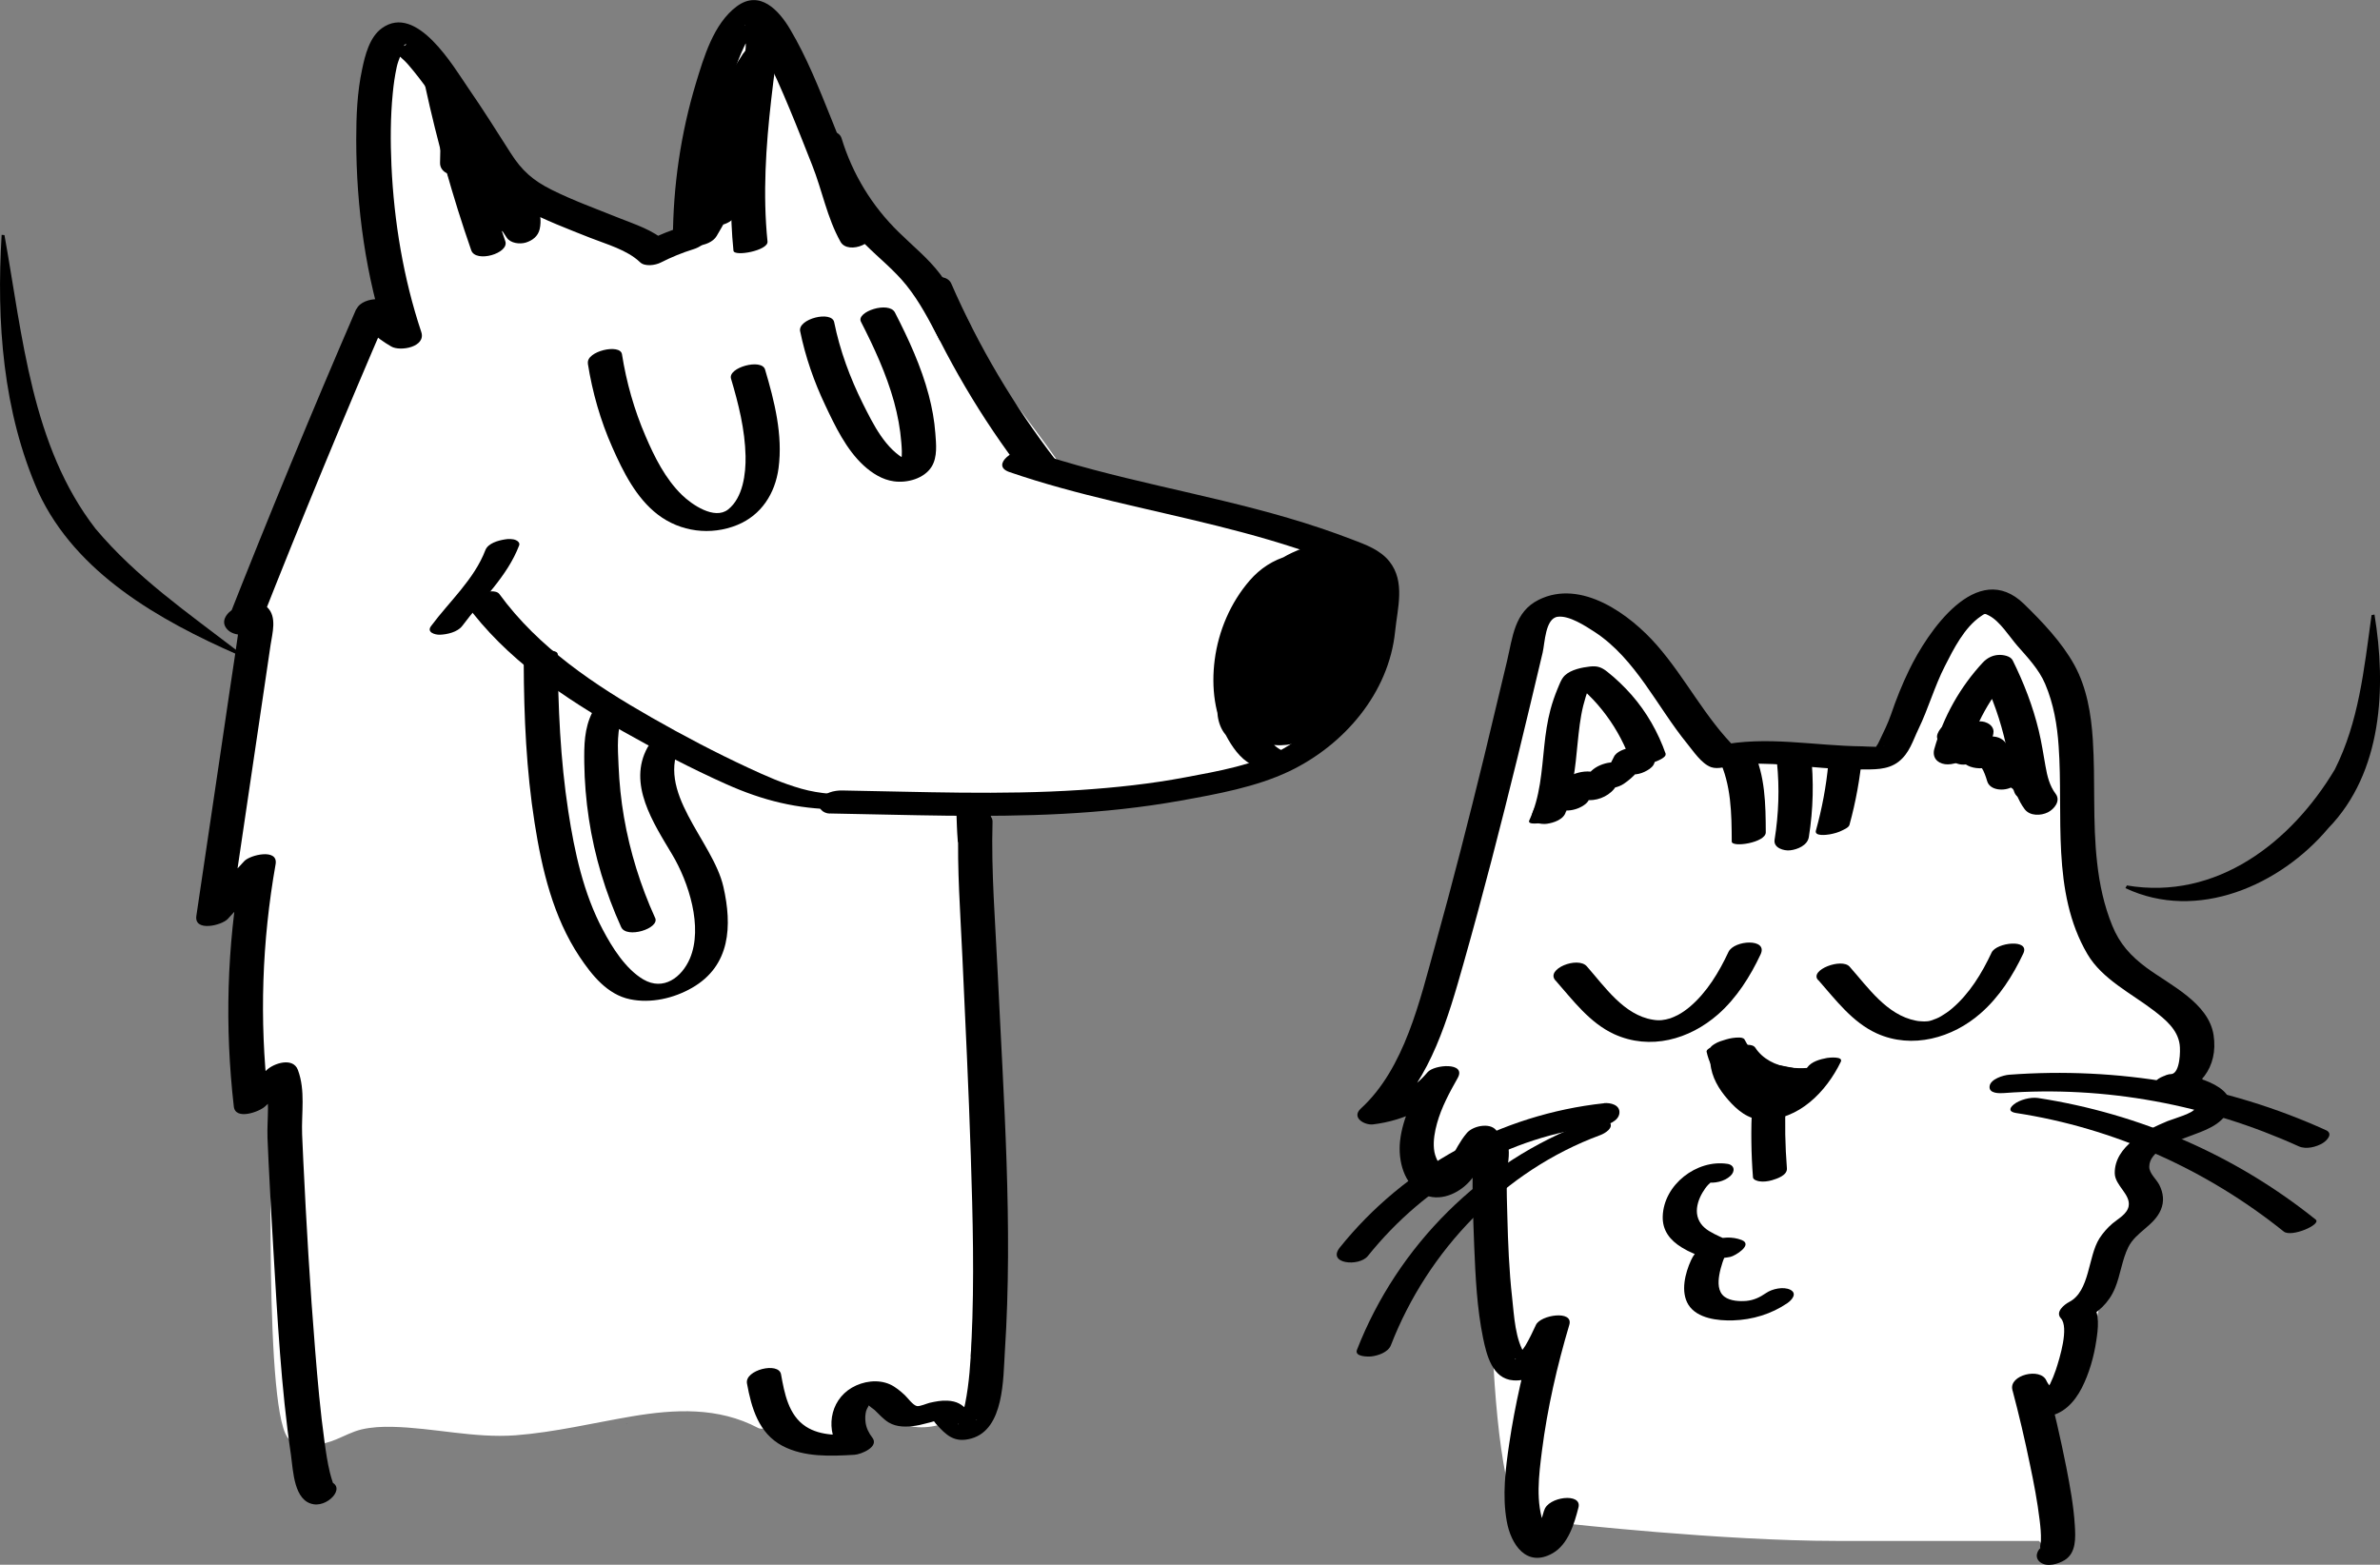 <?xml version="1.0" encoding="UTF-8"?><svg id="uuid-bde864c9-14f1-4195-8c82-a2815ee986f6" xmlns="http://www.w3.org/2000/svg" width="202.77" height="133.32" viewBox="0 0 202.77 133.32"><rect x="0" y="0" width="202.77" height="133.32" fill="#808080" stroke="none"/><path d="M114.52,61.61c-2.74,1.15-11.42,6.09-14.31,6.58-3.24.56-6.51.89-9.8,1.06-2.07.11-4.15.15-6.22.15-.28,7.93-.78,38.32-1.5,46.2.52-.15,1.02-.17,1.1.21.65,3.56-2.55,5.95-5.56,5.79-1.69-.09-2.59-1.06-3.78-2.2-.13-.12-.3-.23-.41-.36-.04-.05-.07-.08-.1-.11-.19.31-.36.59-.44.98-.2.94.02,1.92.58,2.67.46.64-1.27,1.04-1.59,1.06-1.91.13-4.05.22-5.78-.81-.54-.31-.95-.71-1.29-1.17-.34.08-.66.1-.84,0-3.39-1.79-7.09-1.6-10.76-.98-3.29.56-6.55,1.35-9.89,1.61-3.55.26-6.98-.64-10.5-.72-.88-.02-1.77.02-2.63.22-.78.19-1.45.56-2.18.86-1.22.5-2.75.79-3.93.02-2.26-1.5-1.47-26.91-1.67-29.33-.19.18-.39.36-.58.54-.24.23-2.17,1.11-2.26.35-.67-5.85-.59-11.75.21-17.57-.37.41-.75.82-1.13,1.22-.26.29-2.38,1.1-2.25.22.63-4.27,1.27-8.54,1.9-12.82.32-2.13.63-4.27.95-6.41.15-1.06.32-2.13.47-3.2.08-.53.18-1.06.24-1.6.03-.14.04-.28.04-.41-.39.06-.77.04-.97-.14-.4-.34-.18-.8.3-1.16,3.41-8.62,6.94-17.19,10.63-25.7.19-.44,1.18-.69,1.82-.67-1.21-4.58-1.77-9.39-1.74-14.09,0-1.94.09-3.9.48-5.8.23-1.14.59-2.66,1.68-3.3,1.34-.79,2.61-.21,3.61.76,1.38,1.35,2.49,3.01,3.57,4.59,1.18,1.75,2.31,3.54,3.45,5.33.97,1.51,2.1,2.37,3.72,3.16,1.84.91,3.77,1.61,5.68,2.38,1.09.44,2.38.86,3.38,1.57.47-.2.95-.39,1.44-.57.06-4.5.71-9.05,2.11-13.34.69-2.1,2.06-6.54,5.05-6.17.83.11,1.36.75,1.81,1.4.72,1.04,1.29,2.18,1.83,3.32,1.31,2.75,2.38,5.61,3.51,8.43.4.98,1.05,1.85,1.64,2.73,1.14,1.67,2.32,3.32,3.49,4.96,2.96,4.15,5.95,8.27,8.94,12.39,1.35,1.85,2.78,3.67,4.09,5.56,6.38,1.92,12.99,3.03,19.39,4.9.74.22,8.06,4.41,8.8,4.64.41-.19-3.41,12.98-3.75,12.74Z" style="fill:#fff;"/><path d="M70.7,69.31c6.62.11,13.24.38,19.85.03,3.38-.18,6.74-.53,10.07-1.13,3.05-.55,6.39-1.15,9.21-2.49,4.68-2.23,8.5-6.67,9.03-11.92.2-1.98.89-4.24-.49-5.97-.8-.99-2.01-1.42-3.16-1.86-1.8-.69-3.62-1.3-5.47-1.84-7.29-2.14-14.84-3.28-22.04-5.75-1.14-.39-3.4,1.26-1.7,1.84,5.78,1.99,11.8,3.11,17.72,4.59,3,.75,5.98,1.59,8.88,2.66,1.21.45,2.82.81,3.42,2.09.41.87.28,1.88.16,2.8-.3,2.25-.52,4.3-1.68,6.31s-3.03,3.9-5.13,5.1c-2.47,1.41-5.61,1.94-8.38,2.46-2.96.56-5.97.88-8.98,1.08-6.75.44-13.51.15-20.26.04-.65-.01-1.59.18-1.89.86-.27.61.24,1.1.85,1.11h0Z"/><path d="M74.25,19.29c-.97-1.72-1.26-3.72-1.98-5.55-.48-1.21-.96-2.42-1.45-3.63-1.04-2.58-2.08-5.22-3.5-7.61-.95-1.61-2.59-3.42-4.56-1.95s-2.8,4.34-3.47,6.54c-1.29,4.27-1.94,8.74-1.96,13.2l1.2-1.12c-1.22.39-2.41.85-3.55,1.42l1.76.03c-1.05-1.01-2.69-1.52-4.01-2.05-1.91-.77-3.86-1.47-5.71-2.39-1.61-.8-2.57-1.65-3.52-3.15-1.18-1.85-2.35-3.71-3.6-5.52s-4.39-7.25-7.36-5.11c-1.06.76-1.44,2.31-1.69,3.51-.42,1.95-.5,3.98-.5,5.97,0,5.78.81,11.68,2.64,17.18l2.56-1.24c-.47-.28-.95-.52-1.3-.94-.87-1.03-3.61.14-2.65,1.29.51.6,1.04.94,1.73,1.35.76.45,2.99.05,2.56-1.24-1.52-4.56-2.32-9.39-2.54-14.18-.09-2.04-.09-4.1.11-6.13.07-.76.18-1.52.34-2.26.13-.6.42-1.13.57-1.71.11-.42.69-.21-.49.08h-.35c-.39-.04-.47-.03-.24.03-.04-.09.05,0,.08.05.45.47.98.85,1.42,1.36,1.25,1.45,2.32,3.05,3.38,4.64s2.08,3.23,3.12,4.85c.82,1.27,1.97,2.08,3.3,2.78,1.83.97,3.77,1.71,5.69,2.47,1.39.55,3.14,1.02,4.25,2.08.41.4,1.31.26,1.76.03.91-.46,1.83-.84,2.8-1.14.46-.14,1.19-.54,1.2-1.12.02-3.97.52-7.97,1.57-11.81.4-1.46.88-2.9,1.51-4.27.37-.79.82-1.77,1.52-2.21l-1.09.4c.31-.05-.35-.02-.33-.06-.04.08,0-.12.08.08.05.12.26.28.35.39.43.53.78,1.14,1.1,1.73.86,1.58,1.57,3.24,2.26,4.89s1.29,3.2,1.93,4.81c.86,2.16,1.27,4.49,2.42,6.54.65,1.16,3.41.06,2.65-1.29h0Z"/><path d="M36.21,7.27c1.03,4.76,2.34,9.46,3.94,14.06.38,1.09,3.26.26,2.9-.78-1.6-4.6-2.92-9.3-3.94-14.06-.23-1.08-3.14-.35-2.9.78h0Z"/><path d="M64.6,2.69l-.08.02,1.57.05c-.05-.05-.05-.1,0-.15l-1.7.78.1-.02-1.09-.04c.36.31-.07,1.82-.12,2.22-.09.7-.18,1.4-.27,2.1-.19,1.52-.37,3.04-.5,4.57-.26,3.04-.33,6.1-.02,9.14.05.53,2.98-.01,2.9-.78-.41-4.04-.14-8.1.32-12.13.11-1,.24-1.99.37-2.98.06-.47.12-.93.18-1.4.05-.4.27-1.01.12-1.39-.41-1.06-3.62-.03-3.2.83.21.43,1.27.12,1.57.05l.08-.02c.26-.06,1.45-.4,1.33-.83s-1.36-.1-1.57-.05h0Z"/><path d="M113.32,47.9c-.83-1.01-2.4-.86-3.54-.55-1.3.35-2.43,1.09-3.31,2.11-1.63,1.88-2.66,4.29-2.98,6.76-.3,2.31-.03,4.76,1.16,6.8.55.94,1.28,1.91,2.36,2.28,1.37.47,3.03,0,4.25-.67,2.37-1.28,4.1-3.88,5.16-6.29s1.63-5.16,1.2-7.73-2.47-3.89-5-3.76c-2.68.14-5.2,1.51-6.77,3.69-1.65,2.29-2.15,5.16-1.58,7.91s2.04,5,5.03,4.71,5.01-2.52,6.36-4.93c1.24-2.21,1.94-4.97,1.5-7.5-.18-1.02-.62-2.16-1.51-2.78-1.11-.76-2.6-.58-3.81-.21-2.83.87-4.47,3.39-5.52,6-.95,2.35-1.71,5.74-.25,8.04,1.54,2.42,4.96,1.84,6.97.37s3.43-4.12,3.92-6.61c.43-2.22.36-5.04-1.15-6.87-1.8-2.2-5.57-.63-7.11,1.12-.92,1.05-1.53,2.37-2.04,3.66s-.93,2.78-.96,4.24c-.06,2.52,1.45,5.34,4.34,4.89,2.71-.43,4.64-2.81,5.6-5.24.83-2.08,1.12-4.76.02-6.81-1.31-2.45-3.95-2.79-6.35-1.73-4.7,2.07-7.32,8.91-3.75,13.08,1.96,2.29,5.12,1.98,7.29.12,1.88-1.61,3.21-3.96,3.85-6.32.6-2.21.69-4.68-.14-6.85-.42-1.09-1.11-2.11-2.3-2.41-1.37-.34-2.92.09-4.17.67-4.3,2-7.86,8.05-5.32,12.61,1.2,2.15,3.46,3.27,5.9,2.96,2.89-.37,4.95-2.32,5.72-5.09.64-2.28.43-4.88-.85-6.9-.59-.93-1.39-1.81-2.39-2.29-1.18-.57-2.73-.21-3.8.45-2.05,1.28-2.64,4.51-2.84,6.72s.29,5.67,3.15,5.61,5.08-2.29,5.87-4.94c.67-2.24.26-5.21-2.24-6.08-1.26-.44-2.92-.09-3.99.66-1.14.8-1.59,2.41-1.94,3.69-.57,2.11-1.26,6.15,1.81,6.59s5.07-1.91,5.86-4.48c.64-2.09.61-5.16-1.26-6.67-2.03-1.64-5.42.16-6.8,1.86-1.6,1.97-2.23,4.81-1.62,7.27.26,1.07.8,2.2,1.63,2.94.95.86,2.31.76,3.46.44,2.81-.78,4.17-3.17,4.18-5.98,0-2.26-.99-5.96-3.84-5.77-3.11.21-4.47,3-4.71,5.79-.11,1.24-.03,2.69.65,3.78s2,1.24,3.21.96c2.87-.66,4.57-3.34,5.03-6.12.35-2.14-.13-4.95-2.85-4.79-2.96.17-5.02,2.78-6.09,5.32-.81,1.92-1.82,6.07.98,6.92,2.63.8,5.61-1.46,6.68-3.73,1.01-2.14.63-5.07-1.63-6.25-2.38-1.24-5.65.04-6.78,2.38-.99,2.07-.77,5.26,1.51,6.4,2.49,1.24,5.47-.69,6.4-3.02.53-1.34.72-2.88.55-4.31-.14-1.11-.46-2.33-1.73-2.51-3.15-.45-4.89,2.42-5.81,4.93-.45,1.22-.96,2.75-.82,4.08s1.3,1.62,2.44,1.52c2.73-.23,5.03-2.3,5.53-4.99.41-2.25-.67-4.47-3.19-4.23-2.95.28-4.64,2.49-4.9,5.31-.11,1.23-.08,2.72.97,3.57s2.77.61,3.96.09c2.22-.97,2.76-3.54,2.86-5.74.05-1.04-.14-2.23-1.12-2.8-1.11-.65-2.68-.31-3.8.12-2.58.98-4.07,3.7-4.38,6.35-.13,1.14.06,2.39.97,3.18s2.28.71,3.38.42c2.7-.72,4.32-2.95,4.31-5.72,0-1.28-.19-2.88-.91-3.96s-1.96-1.24-3.17-1.01c-1.42.27-2.5,1.02-3.12,2.33s-1.14,2.75-1.21,4.18c-.05,1.09.28,2.33,1.26,2.95s2.32.49,3.4.2c2.51-.68,4.35-2.54,4.53-5.2.07-1.11-.07-2.68-.9-3.52-.9-.91-2.65-.44-3.62.09-1.07.58-1.71,1.65-2.13,2.76-.36.95-.82,2.38-.02,3.23.94,1.01,2.85.55,3.93.05,1.18-.55,2.11-1.54,2.5-2.79.33-1.05.14-2.31-1.05-2.66-1.26-.37-2.91.27-3.84,1.13-.76.71-1.81,2.23-1.05,3.24s2.64.41,3.49-.14c.74-.48,1.41-1.73.28-2.19s-2.68.12-3.53.88c-.51.45.44.57.71.56.67-.03,1.43-.26,1.93-.72l-1.52.47c.08.09.12.19.1.3-.05.23-.19.44.18.29l1.13-.25c.3-.03-.01-.17-.08-.37-.08-.22-.05-.44,0-.66.11-.52.46-.84.69-1.28l.09-.1c.33-.31.04-.29-.86.05,0,.03.31.27.35.33.25.37.24.9.15,1.32s-.26.82-.48,1.17c-.14.23-.36.41-.49.63l-.11.1c-.27.21-.13.16.42-.14,0,0-.32-.33-.35-.38-.07-.12-.1-.28-.13-.42-.08-.45.01-.91.13-1.35.21-.76.52-1.59,1-2.22.03-.04.31-.3.33-.38l-1.08.31.17.16c.14.47.45.87.57,1.38.38,1.6.15,3.54-1.06,4.75-.21.21-.48.47-.77.57.26-.09.13-.01-.05-.1-.74-.39-1.13-.95-1.29-1.78-.33-1.69.45-3.85,1.3-5.3l.07-.12c.39-.4.23-.45-.5-.15,0-.01.45.25.44.24.3.23.49.57.63.91.35.81.49,1.76.56,2.63.08.92.03,1.84-.27,2.72-.14.39-.32.76-.57,1.1-.04.05-.96.96-.97.91l.23-.06c.29-.03.31-.07.05-.11-.08-.08-.31-.17-.4-.24-.26-.2-.46-.48-.61-.77-.43-.88-.36-1.91-.14-2.83.19-.81.49-1.61.87-2.35.3-.59.85-1.59,1.49-1.84-.23.09-.16-.06.05.11.12.1.26.15.38.27.26.26.39.59.48.93.21.82.1,1.69-.03,2.51-.11.66-.25,1.33-.49,1.96-.13.33-.27.66-.49.93-.04.05-.26.24-.27.29.7-.06.88-.15.53-.28-.13-.05-.24-.12-.34-.21-1.35-1.06-.92-3.73-.39-5.11.14-.37.32-.74.57-1.05.13-.16.37-.31.47-.47l.1-.08c-.56.03-.7.09-.44.17.06.13.6.43.73.61.21.3.35.67.44,1.02.38,1.5-.17,3.26-1.17,4.41-.11.13-.23.26-.36.37l-.2.16c-.28.15-.28.19,0,.11l.21-.04c-.12-.03-.22-.09-.3-.18-.12-.2-.24-.36-.3-.6-.2-.84.11-1.88.33-2.69.24-.91.57-1.79.97-2.64.17-.37.35-.73.56-1.08.1-.17.2-.35.32-.5.11-.14.22-.27.35-.39l-.71.15c.07-.12.5.87.52.94.12.43.19.88.23,1.33.09,1.02-.03,2.04-.32,3.02-.25.86-.67,1.45-1.15,2.19-.4.62.21-.1.17.04-.01.05-.47-.24-.54-.29-.37-.26-.67-.63-.88-1.02-.81-1.47-.68-3.36.12-4.8.11-.19.22-.38.36-.55.23-.28.52-.28-.05-.27.33,0,.68.14.96.3.72.41,1.23,1.1,1.51,1.87.59,1.59.17,3.39-.84,4.72-.25.32-.53.63-.85.89-.06.04-.45.31-.45.3l.45-.13-.27-.12c-.74-.68-1-1.4-1.01-2.42-.02-1.78.63-3.59,1.54-5.1.24-.41.51-.79.81-1.16.24-.29.6-.56.8-.87l.26-.21c-.68,0-.87.04-.57.13.06.07.25.14.34.21.33.26.53.65.67,1.04.58,1.6.13,3.51-.55,5.02-.36.78-.81,1.58-1.48,2.13l-.11.1c-.28.16-.24.17.12.01l.31-.11c-.15-.08-.28-.18-.4-.3-.31-.31-.49-.76-.61-1.17-.53-1.75-.29-3.71.4-5.38.14-.34.29-.69.51-.99-.05.08.39-.44.39-.45l-.85.28c.11.06.22.14.31.23.68.58,1.09,1.53,1.36,2.36.53,1.65.58,3.59-.09,5.21-.15.37-.34.72-.59,1.03-.14.17-.3.31-.46.46l-.1.08c-.24.12-.22.13.05.04l.22-.06c-.17-.05-.32-.12-.46-.24-.13-.09-.26-.22-.37-.34-.31-.32-.55-.7-.75-1.1-.74-1.43-.91-3.15-.61-4.73.16-.83.43-1.63.82-2.38.41-.79.98-1.27,1.58-1.89-.06.06.25-.18.26-.16l-.38.09c.13.02.25.07.35.15.4.22.68.59.91.97.38.63.6,1.36.71,2.09.24,1.62-.12,3.3-.89,4.73-.21.38-.45.76-.74,1.08-.66.74.3-.27.38.16,0,.02-.48-.23-.45-.21-.74-.49-.93-1.45-.96-2.28-.08-1.88.48-4.08,1.35-5.74.21-.39.64-.59-.11-.44-.8.16-.27.08.03.21s.58.35.82.58c.59.58.92,1.39,1.04,2.2.25,1.72-.39,3.74-1.51,5.05-.05.06-.83.82-.84.78l.24-.07c.32-.03.32-.09,0-.19-.09-.11-.25-.2-.35-.31-.57-.62-.83-1.56-.96-2.37-.29-1.8.08-3.65.63-5.37.22-.69.46-1.43.87-2.04.07-.1.35-.35.39-.46.11-.37-1.28-.08-.84.27.34.27.75.45,1.09.76,2.33,2.1,2.76,5.78,1.68,8.61-.29.75-.68,1.47-1.23,2.06-.62.66-.99.63-1.89.29-1.38-.53-2.39-1.78-2.89-3.14-1.17-3.14.28-6.69,2.52-8.97.5-.51,1.21-1.26,1.93-1.45.16-.04.28-.03.58.11.39.2.71.57.93.93.76,1.23,1.02,2.82,1.04,4.24.04,3.14-1.26,6.38-3.43,8.65-.17.18-.34.35-.53.5-.14.12-.47.18-.25.21.36.05-.57-.36-.49-.31-.16-.09-.31-.2-.46-.32-.64-.49-1.15-1.13-1.52-1.84-.78-1.49-.98-3.25-.62-4.88.38-1.74,1.28-3.36,2.56-4.6.49-.48.85-.98,1.48-.74.73.28,1.33.93,1.71,1.6,1.51,2.68.65,6.34-1.06,8.71-.24.33-.5.64-.78.93-.13.14-.28.26-.4.39-.72.8.29-.19.26.06,0,.07-.89-.62-.95-.68-.32-.34-.55-.74-.73-1.16-.75-1.78-.44-3.77.15-5.55.54-1.63,1.29-3.69,2.68-4.79.09-.07.25-.22.37-.25-.3.08-.14,0,.1.17.34.23.62.47.86.81.46.67.72,1.5.89,2.3.67,3.19-.39,6.86-2.63,9.23-.26.27-.55.6-.89.76-.32.16.21.07-.09-.02-.17-.05-.33-.1-.49-.18-.81-.42-1.28-1.21-1.53-2.06-.52-1.76-.23-3.72.31-5.44s1.37-3.56,2.6-4.9c.27-.3.61-.66.98-.82.22-.09-.24-.06.05.02.2.05.36.12.53.24.61.41.95,1.12,1.16,1.8.95,3.14-.32,6.92-2.28,9.42-.42.53-1.17,1.62-1.86,1.79.34-.09-.46-.28-.65-.4-.4-.24-.75-.61-1.02-.99-1.01-1.47-1.37-3.51-1.35-5.25.03-1.83.61-3.69,1.71-5.16.76-1.01,1.88-2.21,3.26-2,3.69.56,3.15,5.77,2.45,8.36-.46,1.71-1.21,3.35-2.2,4.81-.45.67-.96,1.3-1.53,1.88-.29.3-.79.87-1.2.99.23-.06.25.08-.06-.1-.25-.14-.47-.26-.69-.44-2.27-1.94-2.71-5.67-2.25-8.43.25-1.47.75-2.91,1.48-4.21.41-.73.89-1.42,1.47-2.02.23-.24.57-.41.78-.65-.43.49-.34-.15-.11.13.14.16.39.27.54.45.49.59,3.24-.4,2.72-1.02h0Z"/><path d="M40.44,13.67l.04-1.87-2.92.48c.26,2.47,1.34,4.86,3,6.7.4.44,1.04.58,1.61.41.5-.15,1.18-.56,1.19-1.15.03-2.17-.24-4.35-.85-6.44-.38-1.29-2.86-.77-2.92.48-.11,2.24.44,4.41,1.57,6.34.29.49,1.13.55,1.61.41.6-.18,1.03-.54,1.19-1.15.32-1.24.23-2.59-.24-3.78-.53-1.35-3.22-.68-2.9.78.43,1.92,1.24,3.76,2.36,5.38.33.47,1.09.56,1.61.41.58-.18,1.05-.54,1.19-1.15.31-1.38-.4-2.92-1.61-3.63-.53-.31-1.21-.35-1.77-.05-.47.25-.93.73-.79,1.31.16.65.32,1.29.48,1.94.35,1.42,3.25.65,2.9-.78-.16-.65-.32-1.29-.48-1.94l-2.56,1.26c.13.07.24.16.36.24.22.15-.07-.13.09.08.08.1.16.2.22.3.03.04.18.36.1.16.09.23.17.48.19.73-.02-.2,0,.08-.01.13,0,.14-.03.28-.07.42l2.79-.75c-1.04-1.5-1.71-3.04-2.11-4.84l-2.9.78c.42,1.07.48,2.07.19,3.19l2.79-.75c-.9-1.54-1.36-3.42-1.27-5.21l-2.92.48c.56,1.92.84,3.86.81,5.84l2.79-.75c-1.59-1.76-2.49-3.79-2.74-6.17-.03-.28-.39-.55-.63-.64-.3-.1-.6-.12-.91-.07-.56.09-1.37.51-1.39,1.19l-.04,1.87c-.02.72.71,1.1,1.36,1.04.61-.06,1.57-.47,1.58-1.22h0Z"/><path d="M63.32,4.55c-3.08,4.72-5.33,10.16-5.08,15.88.02.5.97.53,1.27.5.55-.06,1.24-.31,1.54-.81,2.25-3.79,4.09-7.95,3.97-12.44-.02-.58-1.15-.52-1.47-.46-.59.11-1.23.4-1.43,1.01-1.18,3.43-2.43,6.84-2.32,10.52.01.5.97.53,1.27.5.53-.06,1.27-.31,1.54-.81,1.44-2.7,2.74-5.66,2.32-8.79-.07-.5-.93-.53-1.27-.5-.52.05-1.29.3-1.54.81-1.17,2.39-1.44,5.07-.66,7.63.34,1.11,3.23.32,2.9-.78-.67-2.22-.54-4.61.49-6.71l-2.81.31c.38,2.78-.87,5.47-2.14,7.86l2.81-.31c-.1-3.47,1.22-6.84,2.33-10.06l-2.9.55c.11,4.12-1.74,8.05-3.79,11.51l2.81-.31c-.24-5.37,2.03-10.55,4.9-14.96.38-.58-.33-.94-.82-.97-.67-.04-1.52.23-1.9.82h0Z"/><path d="M68.8,12.56c.95,3.09,2.62,5.97,4.91,8.26,1.18,1.18,2.5,2.21,3.54,3.52,1.11,1.39,1.93,2.98,2.75,4.55.53,1.01,3.32.03,2.67-1.22-.78-1.49-1.56-2.99-2.58-4.33s-2.32-2.38-3.51-3.55c-2.29-2.23-3.95-4.96-4.88-8.01-.37-1.21-3.26-.42-2.9.78h0Z"/><path d="M50.08,30.96c.39,2.47,1.08,4.89,2.1,7.18.91,2.06,2.03,4.3,3.86,5.7,1.93,1.48,4.51,1.81,6.77.89,2.06-.84,3.23-2.69,3.52-4.84.38-2.83-.35-5.72-1.15-8.41-.29-.96-3.18-.17-2.9.78.64,2.15,1.19,4.34,1.24,6.6.03,1.5-.22,3.55-1.49,4.55-1.16.91-3.09-.42-3.93-1.24-1.42-1.38-2.34-3.23-3.11-5.03-.96-2.23-1.62-4.56-2-6.96-.15-.93-3.06-.26-2.9.78h0Z"/><path d="M68.17,28.22c.45,2.19,1.18,4.29,2.14,6.31.84,1.78,1.79,3.77,3.27,5.13.72.66,1.6,1.22,2.58,1.35,1.13.16,2.59-.23,3.22-1.26.5-.82.38-1.91.31-2.83-.08-1.1-.28-2.18-.56-3.25-.65-2.46-1.72-4.78-2.88-7.04-.51-1-3.33-.07-2.9.78,1.12,2.19,2.16,4.44,2.82,6.82.31,1.14.53,2.3.62,3.47.04.49.08.99,0,1.48-.02.13-.18.46-.16.56,1.02-.11,1.33-.24.94-.39-.1-.04-.19-.08-.29-.13-1.84-.92-2.88-3.07-3.76-4.82-1.1-2.21-1.96-4.53-2.45-6.95-.21-1.01-3.12-.29-2.9.78h0Z"/><path d="M53.39,121.28s-.02,0-.03,0t.02-.02s0,0,.02,0Z"/><path d="M81.65,70.39c-.11,3.69.17,7.41.34,11.1.26,5.66.54,11.33.72,16.99.17,5.26.31,10.54.06,15.79-.08,1.77-.19,3.57-.54,5.31-.1.49-.31,1.23-.41,1.45-.04.08-.09.16-.13.24-.11.26-.07-.02,0,.01-.03-.01.04-.04.19-.11.31-.12.77-.24.97-.23.71.02-.05.07.28.05.25,0-.01.06,0-.01,0-.09,0,.03-.1-.07-.2-.21-.37-.43-.55-.66-.48-.6-.97-.87-1.76-.91-.51-.03-1.01.07-1.51.18-.25.06-.86.33-1.09.28-.35-.08-.77-.68-1.03-.93-.38-.35-.79-.7-1.27-.92-1.03-.46-2.29-.27-3.24.28-1.95,1.14-2.27,3.71-.94,5.43l1.52-1.46c-1.49.09-3.21.19-4.51-.66-1.48-.97-1.82-2.84-2.11-4.45-.2-1.08-3.11-.37-2.9.78.38,2.1,1,4.25,3.02,5.32,1.87.98,4.1.88,6.14.76.54-.03,2.13-.67,1.52-1.46-.3-.39-.52-.82-.58-1.32-.04-.33-.03-.63.05-.95.05-.21.31-.53.3-.7l.1-.15c-.43.07-.5.17-.21.3.07.16.41.35.55.48.38.36.74.78,1.19,1.05.69.41,1.53.39,2.31.27.41-.06.8-.19,1.21-.28.47-.1.23-.19.5.12.87.97,1.57,1.66,3.02,1.25,2.8-.79,2.7-5.11,2.85-7.4.7-10.71-.11-21.57-.61-32.27-.2-4.27-.56-8.59-.44-12.87.04-1.28-2.88-.73-2.91.33h0Z"/><path d="M30.35,26.33c-3.81,8.81-7.47,17.68-10.99,26.61l2.71-.48c-1.34-.05-1.93.35-1.75,1.21-.02.19-.04.39-.07.58-.08.57-.17,1.14-.25,1.72-.15.98-.29,1.96-.44,2.94-.31,2.12-.63,4.25-.94,6.37-.63,4.25-1.26,8.5-1.89,12.75-.21,1.39,2.16.82,2.67.27,1.27-1.38,2.53-2.75,3.8-4.13l-2.67-.27c-1.2,6.74-1.39,13.59-.61,20.38.14,1.2,2.18.44,2.65,0l2.54-2.33h-2.65c.61,1.61.27,3.32.33,5,.03.68.06,1.36.09,2.04.12,2.5.26,5,.41,7.5.35,5.83.65,11.71,1.5,17.49.19,1.32.24,3.94,1.95,4.19,1.37.2,2.97-1.73,1.03-2.02-.67-.1.8.3.68.31,0,0-.07-.08-.07-.09.03-.04.02.11-.03-.07-.09-.27-.17-.54-.24-.82-.21-.86-.34-1.75-.46-2.63-.36-2.59-.59-5.21-.8-7.82-.44-5.37-.75-10.76-1.01-16.14-.04-.74-.07-1.48-.1-2.23-.07-1.84.3-3.74-.36-5.5-.41-1.1-2.03-.58-2.65,0l-2.54,2.33h2.65c-.75-6.62-.52-13.29.64-19.85.25-1.39-2.18-.8-2.67-.27-1.27,1.38-2.53,2.75-3.8,4.13l2.67.27c.91-6.13,1.81-12.26,2.72-18.39.22-1.47.44-2.94.65-4.41.15-1.01.57-2.41-.28-3.23-1.27-1.23-4.78.62-3.33,1.96.68.63,2.33.49,2.71-.48,3.52-8.93,7.18-17.8,10.99-26.61.64-1.48-2.27-1.41-2.76-.28h0Z"/><path d="M39.64,51.39c3.49,4.79,8.43,8.08,13.52,10.97,2.84,1.6,5.73,3.12,8.71,4.45,3.13,1.4,6.04,2.12,9.48,2.15.65,0,1.54-.11,2.05-.55.36-.31.47-.68-.18-.68-1.68-.01-3.33-.07-4.95-.53s-3.05-1.1-4.51-1.78c-2.8-1.3-5.54-2.74-8.22-4.27-4.86-2.77-9.65-5.95-12.99-10.53-.53-.73-3.16.42-2.9.78h0Z"/><path d="M81.48,69.1c.03.85.05,1.7.12,2.54.02.24.4.38.57.43.33.08.76.04,1.08-.05s.71-.24.96-.5l.19-.22c.09-.13.13-.28.09-.44-.07-.85-.09-1.69-.12-2.54,0-.23-.41-.39-.57-.43-.33-.08-.76-.04-1.08.05s-.71.24-.96.5l-.19.22c-.09.13-.13.28-.09.44h0Z"/><path d="M78.15,24.95c2.4,5.49,5.44,10.69,9.1,15.44.72.93,3.5-.14,2.67-1.22-3.55-4.62-6.54-9.65-8.87-15-.28-.63-1.1-.65-1.69-.49-.42.11-1.48.65-1.21,1.27h0Z"/><path d="M39.39,53.32c1.67-2.25,3.82-4.18,4.84-6.85.08-.21-.11-.38-.28-.45-.27-.12-.67-.11-.94-.06-.56.09-1.43.32-1.66.92-.96,2.5-3.06,4.35-4.63,6.47-.39.53.34.74.75.73.62-.02,1.52-.22,1.92-.76h0Z"/><path d="M44.62,56.52c.02,4.54.22,9.11.93,13.61.62,3.95,1.58,8.01,3.83,11.39,1.05,1.57,2.36,3.22,4.3,3.62,1.78.37,3.73-.08,5.29-.98,3.27-1.88,3.42-5.28,2.66-8.61-.9-3.94-5.92-8.11-3.57-12.33.3-.54-1.01-.48-1.21-.45-.6.08-1.36.33-1.67.89-1.74,3.13.49,6.46,2.09,9.15,1.4,2.34,2.64,6.18,1.51,8.85-.69,1.62-2.26,2.79-3.97,1.79-1.51-.89-2.66-2.73-3.45-4.23-1.65-3.1-2.41-6.62-2.94-10.07-.68-4.42-.88-8.92-.9-13.39,0-.69-2.9-.21-2.9.78h0Z"/><path d="M55.81,78.2c-1.24-2.74-2.14-5.62-2.65-8.58-.25-1.45-.4-2.92-.46-4.39s-.21-3.16.47-4.48c.63-1.24-2.26-.94-2.7-.07-.7,1.38-.71,2.83-.69,4.35s.15,3.16.39,4.73c.48,3.19,1.42,6.29,2.75,9.23.46,1.01,3.3.12,2.9-.78h0Z"/><path d="M133.25,129.79c-6.74,7.49-6.26-21.75-6.35-29.21,0-.74.03-1.51.17-2.3.1-.57-.46-.67-.93-1.33-1,1.07,1.01,1.1,0,0-1,1.07-2.6,6.08-4.72,3.22-1.82-2.46.13-6.19,1.39-8.42-1.4,1.72-3.48,2.86-5.69,3.08,2.85-2.5,4.23-6.92,5.41-10.21,3.07-10.54,5.48-20.61,7.98-31.25.2-1.13,1.54-2.06,3.24-1.75,6.68,1.79,8.38,8.52,12.86,12.83,4.26-.98,8.68.4,13.41.09,1.13.2,1.44-1.49,2.31-3.09,1.38-4.42,5.5-13.03,8.96-9.18,4.37,4.88,4.14,4.54,5.22,8.24,1.14,6.63-.76,13.87,2.75,20.34,1.85,2.67,5.71,3.95,7.56,6.62.82,1.9.31,4.73-1.96,5,.46,0,.92,0,1.38,0-.46,0-.92,0-1.38,0,1.98.04,5.59,1.66,2.34,3.05-1.75.75-4.67,1.51-5.44,3.5-.51,1.32.4,1.55.87,2.56.59,1.29-.28,2.15-1.33,2.91-2.79,2.04-2.35,16.31-7.59,14.81,1.36,1.29,4.1,16.62,0,11.99h-17.23c-9.77,0-23.23-1.5-23.23-1.5Z" style="fill:#fff;"/><path d="M126.32,97.15c-.06-.06-.11-.13-.17-.21-.06.06-.11.12-.15.18,0,0,0,0,0,0-.55.82.86.84.32.02Z" style="fill:#fff;"/><path d="M141.92,64.25c-.65-1.86-1.63-3.58-2.93-5.06-.63-.71-1.31-1.37-2.06-1.96-.48-.38-.84-.51-1.47-.44-.7.08-1.6.26-2.13.75-.32.3-.47.78-.64,1.17-.23.56-.43,1.14-.59,1.73-.27,1.02-.42,2.06-.53,3.11-.23,2.16-.34,4.35-1.28,6.35-.2.43,1,.22,1.14.2.43-.08,1.49-.27,1.71-.74.89-1.9,1.07-3.98,1.27-6.04.11-1.07.22-2.15.48-3.2.13-.52.29-1.03.47-1.53.14-.37.33-1.17.66-1.41l-1.95.67.18-.02-.73-.05c.68.25,1.31.93,1.82,1.43.56.54,1.06,1.13,1.52,1.75.92,1.24,1.63,2.61,2.14,4.07.2.59,3.07-.28,2.9-.78h0Z"/><path d="M167.6,64.21c.72-2.56,1.99-4.86,3.79-6.81l-2.55.18c.92,1.85,1.61,3.84,2.06,5.86.42,1.85.42,3.94,1.6,5.51.45.59,1.38.56,1.98.26.53-.27,1.11-.97.66-1.57-.53-.7-.72-1.52-.87-2.37-.18-1.01-.33-2.01-.57-3.01-.5-2.08-1.27-4.07-2.22-5.99-.19-.39-.83-.49-1.21-.47-.53.03-.98.27-1.34.65-1.93,2.08-3.36,4.62-4.13,7.36-.19.68.2,1.2.91,1.3.61.09,1.69-.21,1.88-.91h0Z"/><path d="M170.75,93.13c8.6-.64,17.25.98,25.1,4.54.62.28,1.5.06,2.05-.28.37-.23.9-.81.26-1.1-8.47-3.84-17.74-5.41-27-4.72-.49.04-1.57.37-1.65.97-.09.65.84.62,1.24.59h0Z"/><path d="M171.76,94.83c8.35,1.28,16.23,4.82,22.81,10.1.65.52,3.24-.6,2.72-1.02-6.84-5.49-15.01-9.03-23.67-10.36-.62-.09-1.56.15-2.05.55-.44.36-.39.64.19.73h0Z"/><path d="M136.66,94c-8.77.94-16.99,5.41-22.51,12.29-1.12,1.4,1.64,1.66,2.39.72,4.89-6.1,12-10.24,19.82-11.07.58-.06,1.55-.41,1.61-1.11s-.77-.89-1.31-.84h0Z"/><path d="M135.24,95.62c-8.96,3.31-16.17,10.51-19.63,19.39-.23.6.94.59,1.23.56.58-.07,1.42-.35,1.66-.95,3.15-8.12,9.64-14.88,17.85-17.91.38-.14,1.17-.61.79-1.1s-1.48-.15-1.91,0h0Z"/><path d="M133.43,69.16c.02-.06.03-.13.05-.19-.06.13.05-.06.06-.07.11-.13-.11.13,0,0,.04-.05.23-.19,0-.02.14-.11.02,0-.06.03-.07.03-.3.08-.1.04-.06.01-.45.04-.32.04.17.01-.29-.07.01.01.47.13,1.03.02,1.47-.17.29-.13.85-.45.86-.84,0-.24,0-.48.06-.71.01-.06.05-.12.05-.15.05-.08.04-.07-.02.02l-.33.22c-.85.47-1.36-.2-1.16.12.05.08.12.17.18.24.24.26.55.37.89.42.87.13,1.86-.23,2.43-.91.19-.23.3-.46.39-.74.01-.04.12-.28.11-.32.02.05-.17.18-.17.19l-.7.31c-.39.11-1.32.19-1.05-.49-.18.45,0,.81.49.92.59.13,1.29,0,1.79-.34.79-.54,1.47-1.26,1.86-2.14l-2.7.52c.22.17.44.35.66.52.54.43,1.33.38,1.93.09.29-.14.6-.32.77-.6.11-.18.18-.51-.02-.66-.22-.17-.44-.35-.66-.52-.4-.32-.86-.35-1.36-.26-.43.08-1.14.32-1.34.77-.12.27-.32.63-.46.8.04-.05-.09.1-.1.11-.05.06-.11.11-.17.17-.02.02-.19.17-.1.09.11-.09-.16.11-.16.11l2.28.58c.19-.46.15-.84-.29-1.13-.49-.32-1.19-.32-1.74-.17-.58.16-1.14.47-1.47.99-.11.18-.18.38-.25.58-.01.03-.07.23-.06.2.01-.03,0-.02-.02.03-.18.28.05.16.69-.37l.76-.09c.13,0,.57.35.34.05-.05-.07-.1-.14-.15-.21-.16-.17-.35-.29-.57-.37-.66-.24-1.44-.12-2.07.15-1.01.44-1.46,1.24-1.48,2.3l2.33-1.01c-1.61-.45-3.89.43-4.31,2.17-.16.66.85.78,1.28.72.59-.08,1.47-.37,1.63-1.04h0Z"/><path d="M165.08,62.98c.29.63.62,1.21,1.1,1.71.71.75,1.89.5,2.54-.19.47-.49.84-1.1,1.05-1.74l-2.78-.38c-.17.57-.33,1.13-.21,1.72s.53,1.02,1.08,1.22c.65.23,1.43.17,2.05-.14.51-.25,1.1-.78,1.07-1.41l-2.79.75c.27.32.52.66.72,1.03.03.05.12.22.05.08.05.1.09.2.13.3.08.2.15.41.21.62.24.83,1.49.86,2.1.51.35-.2-.26.05-.01-.02.28-.07-.36.04-.09.02.15,0,.1,0-.14,0,.05,0,.11.01.16.02-.21-.06-.24-.06-.11-.02.04.01.08.03.11.04.28.09-.14-.12.03.02.04.03.09.06.13.09.08.07.08.07,0,0-.09-.16.07.11.09.14.06.11.06.09-.02-.05.02.05.04.1.05.15.22.69,1.12.83,1.73.65.56-.17,1.4-.71,1.17-1.42-.56-1.77-2.93-2.28-4.43-1.41l2.1.51c-.27-.93-.73-1.82-1.36-2.57-.38-.45-1.06-.55-1.6-.39-.25.07-.48.18-.69.34s-.51.52-.5.8c.02.35.13-.22.27-.37.19-.19.44-.3.7-.34.16-.02.18-.03.07-.02.16-.02.31,0,.45.06-.17-.06.19.13.23.19-.12-.19.08.23-.04-.07-.02-.13-.03-.13-.02-.01v-.1c.01-.11.02-.21.04-.32.01-.07.03-.14.05-.21-.03.11-.03.11,0-.02.09-.3.13-.56-.07-.84-.18-.25-.54-.41-.83-.44-.63-.07-1.65.2-1.88.9-.09.26-.2.5-.33.74-.04.08-.04.06.03-.04-.04.06-.08.12-.13.17-.09.11-.18.22-.28.33l2.54-.19c-.19-.2-.36-.41-.52-.64-.07-.11-.14-.21-.21-.32-.02-.03-.2-.4-.12-.23-.3-.66-1.06-.85-1.73-.65-.35.11-.72.28-.94.58-.16.22-.36.57-.23.85h0Z"/><path d="M146.67,90.04c.99,1.55,2.79,2.1,4.55,2.19,1.02.05,2.05,0,3.05-.25s1.98-.67,2.57-1.53l-2.86.49c-.42.86-.94,1.65-1.59,2.35-.29.32-.61.64-.97.89-.03.02-.25.16-.13.09l-.12.06c.09-.05.18-.08.29-.1.16-.06.32-.08.48-.07h-.13c-.07-.04-.17-.06-.25-.09-.75-.33-1.42-1.11-1.91-1.75-.56-.73-.95-1.59-1.03-2.52-.05-.59-2.97-.05-2.9.78.1,1.19.72,2.22,1.5,3.11s1.71,1.7,2.98,1.72c3.04.04,5.39-2.39,6.63-4.94.24-.49-1-.36-1.17-.33-.58.11-1.33.3-1.69.82-.02.03-.18.19-.16.16.03-.03.06-.05.1-.06-.14.07-.13.06.03-.01.01,0,.54-.15.22-.07s.19,0-.1.01c-.56.03-1.09.04-1.68-.05-1.1-.17-2.21-.71-2.83-1.67-.48-.74-3.17.36-2.9.78h0Z"/><path d="M146.15,90.98c.89,1.55,1.88,3.13,3.55,3.94.51.25,1.23.14,1.73-.09.21-.1.41-.21.59-.37.14-.13.37-.43.28-.65-.32-.78-.77-1.51-1.33-2.15-.65-.74-3.33.06-2.69,1.15l.58.99c.12.2.6.27.79.28.33,0,.64-.05.95-.16.35-.12,1.26-.56,1.06-1.09l-.36-.91-2.9.78c.22.4.45.78.71,1.14.29.4,1.16.3,1.55.19.25-.07.48-.17.7-.3.18-.11.52-.39.54-.63l.05-.58-2.9.56c.18.72.56,1.26,1.36,1.31.85.05,1.57-.37,2.3-.72l-1.94-.68c-.17.26-.33.51-.5.77-.32.51.18.83.64.88.61.08,1.45-.11,1.89-.57.18-.19.36-.37.56-.53.05-.04.32-.3.1-.09.1-.09.23-.16.34-.23l-2.26-.51-.44.58,2.5-.67-1.55-.86-2.03,1.53c.34.1.7.15,1.06.13.58-.02,1.29-.15,1.72-.59.29-.3.44-.75-.02-.98l-1.36-.7-1.34,1.56c.87-.13,1.72-.23,2.31-.96.17-.2.11-.43-.01-.63-.16-.26-.58-.29-.85-.31-.71-.06-1.73.31-2.01,1.03v.03c-.14.35.3.59.56.64.69.13,1.38.23,2.08.31.61.07,1.41-.23,1.82-.7.36-.41.15-.86-.38-.97-1.17-.24-2.35-.46-3.52-.66-.66-.11-1.38.04-1.92.45-.31.24-.71.87-.11,1.08l.62.23,2.03-1.53-.99-.29c-.62-.18-1.43.08-1.92.45-.32.24-.7.86-.11,1.08.84.32,1.67.64,2.52.94.56.19,1.09.28,1.68.23.28-.02.56-.09.83-.14.34-.07-.35.04,0,0,.25-.03-.14,0-.21-.02.67.12,1.55-.04,2.05-.55.17-.17.35-.39.28-.65-.06-.24-.35-.39-.57-.43-.64-.11-1.23-.04-1.86.09-.28.06.24-.03.05,0s-.13,0,.02.01c.28.02-.03-.01-.09-.03-.02,0-.28-.09-.17-.05.11.04-.19-.07-.18-.07-.09-.03-.18-.07-.27-.1-.2-.07-.4-.15-.6-.22-.4-.15-.8-.3-1.19-.45l-2.03,1.53.99.29c.62.18,1.43-.08,1.92-.45.31-.24.71-.87.11-1.08l-.62-.23-2.03,1.53c1.18.2,2.35.42,3.52.66l1.43-1.67c-.07,0-.15-.02-.22-.02.14.02.14.02,0,0-.13-.02-.26-.04-.38-.06-.27-.04-.55-.09-.82-.14l.57.64v-.03c-.66.34-1.33.68-2,1.03h.04c-.26-.09-.53-.18-.79-.27l.02.03v-.63s-.04.03-.05.05l1.15-.71c.43-.12.11-.02,0,0l-.33.05c-.53.08-1.09.27-1.45.68-.25.29-.27.68.11.88l1.36.7,1.7-1.57s-.38-.02-.1.02c-.11-.01-.21-.04-.31-.07-.61-.18-1.43.08-1.92.45-.37.28-.64.79-.11,1.08l1.55.86c.39.22.94.15,1.35.04.45-.12.86-.34,1.15-.71l.44-.58c.31-.4-.09-.78-.47-.86-.59-.12-1.28.02-1.79.35-.55.36-1.07.77-1.52,1.25l2.52.31c.17-.26.33-.51.5-.77.23-.36.03-.69-.34-.82-.49-.17-1.14-.09-1.6.13-.17.08-.35.17-.52.25-.07.03-.14.07-.21.1-.13.06-.43.14.02.02l.76-.09h-.08c.2.04.4.08.59.13.08.04.09.11.05.02-.03-.07-.04-.06-.07-.11-.07-.13-.11-.28-.15-.42-.14-.56-1.06-.49-1.46-.41-.31.06-.64.16-.9.34-.21.14-.52.36-.54.63l-.05.58,2.79-.75c-.17-.24-.37-.54-.5-.77-.31-.56-1.1-.54-1.65-.37-.34.1-.71.24-.96.5-.15.16-.38.41-.28.65l.36.91,2.79-.97-.58-.99-2.69,1.15c.49.55.84,1.11,1.12,1.77l2.6-1.11c-.19-.09-.37-.19-.55-.31-.05-.03-.1-.07-.15-.1.08.06.07.05-.02-.02-.07-.06-.14-.11-.2-.17-.31-.28-.6-.59-.86-.91-.53-.67-.96-1.41-1.39-2.15-.12-.21-.6-.27-.79-.28-.37-.02-.81.07-1.14.22-.28.13-.62.3-.77.58-.13.23-.12.39.01.63h0Z"/><path d="M147.15,99.16c-2.59-.38-5.4,1.76-5.49,4.47-.04,1.22.63,2.05,1.63,2.66,1.3.8,2.62,1.1,4.13.8.4-.08,1.98-1.04.96-1.44-1.58-.61-3.61.18-4.31,1.73-.5,1.1-.91,2.68-.22,3.79.74,1.18,2.54,1.37,3.8,1.33,1.64-.05,3.27-.54,4.63-1.47.38-.26.87-.82.25-1.14-.58-.29-1.54-.08-2.05.27-.57.39-1.07.62-1.69.68-.58.05-1.37.01-1.86-.35-.58-.43-.56-1.23-.45-1.87.06-.35.16-.71.27-1.05.06-.17.11-.34.21-.49.04-.08.09-.15.15-.21-.3.2-.65.27-1.03.2l.96-1.44c.32-.06.06-.05-.1-.1-.14-.04-.27-.1-.4-.16-.32-.14-.64-.31-.94-.49-.55-.34-.94-.82-1.02-1.48-.07-.61.16-1.27.47-1.79.14-.23.29-.46.48-.66.41-.43.33-.14-.15-.21.69.1,1.52-.06,2.05-.55.42-.39.36-.94-.28-1.03h0Z"/><path d="M149.27,94.22c-.1,2.04-.08,4.07.08,6.1.02.21.4.31.54.33.34.06.75,0,1.07-.09.44-.13,1.33-.42,1.28-1.02-.15-1.91-.19-3.83-.1-5.74.01-.23-.05-.35-.28-.45-.27-.12-.67-.1-.94-.06-.38.06-.77.16-1.1.36-.18.11-.55.32-.56.56h0Z"/><path d="M145.4,89.62c.19.86.59,1.66,1.16,2.33.03.07.09.11.17.12.11.04.22.06.33.05.34,0,.73-.07,1.06-.16s.69-.2.99-.39l.21-.14c.1-.06.14-.14.14-.25-.57-.67-.97-1.47-1.16-2.33-.04-.16-.41-.16-.5-.16-.34,0-.73.07-1.06.16s-.69.2-.99.39c-.12.07-.39.21-.35.39h0Z"/><path d="M148.86,89.73l-.23-1.18-2.9.78c.43.82,1.02,1.55,1.71,2.16.09.05.19.07.3.07.14.02.29.02.43,0,.37-.04.78-.13,1.13-.26l.34-.13c.17-.07.33-.17.48-.28l.12-.14c.05-.09.03-.16-.06-.21-.26-.22-.5-.47-.72-.72l.08.09c-.35-.41-.66-.86-.91-1.34-.09-.16-.35-.17-.5-.17-.34,0-.73.06-1.06.16s-.7.2-.99.39c-.12.08-.38.22-.35.4l.23,1.18c.03.16.41.17.5.17.34,0,.73-.06,1.06-.16s.7-.2.99-.39c.12-.08.38-.22.35-.4h0Z"/><path d="M146.44,64.66c1.06,2.19,1.09,4.66,1.1,7.04,0,.54,2.9.1,2.9-.78-.01-2.38-.04-4.85-1.1-7.04-.22-.46-1.22-.21-1.58-.11-.21.06-1.52.46-1.32.88h0Z"/><path d="M151.39,64.94c.23,2.2.15,4.43-.2,6.61-.11.7.8.96,1.32.9.63-.07,1.49-.42,1.6-1.14.38-2.37.43-4.76.17-7.15-.03-.27-.39-.48-.6-.56-.33-.11-.77-.1-1.1,0-.63.19-1.27.61-1.19,1.34h0Z"/><path d="M155.77,65.06c-.18,1.93-.54,3.84-1.06,5.71-.14.51.93.36,1.17.32.38-.07.76-.17,1.1-.35.19-.1.53-.24.59-.46.54-1.96.9-3.96,1.09-5.99.02-.18-.46-.22-.51-.22-.34-.02-.74.04-1.06.13-.42.12-1.27.34-1.32.86h0Z"/><path d="M132.52,83.53c1.48,1.68,2.91,3.62,5,4.58,3.07,1.4,6.41.46,8.86-1.69,1.57-1.38,2.74-3.23,3.62-5.11.65-1.39-2.26-1.22-2.74-.2-.8,1.71-1.83,3.43-3.29,4.67-.31.26-.66.51-1.02.7-.16.09-.57.26-.64.28-.53.16-.93.22-1.5.12-2.46-.4-4.08-2.8-5.62-4.55-.77-.87-3.54.23-2.67,1.21h0Z"/><path d="M154.91,83.5c1.48,1.68,2.9,3.6,4.99,4.55,3.01,1.36,6.45.39,8.85-1.72,1.58-1.38,2.74-3.2,3.63-5.09.6-1.27-2.29-.95-2.7-.08-.83,1.77-1.89,3.52-3.4,4.79-.28.24-.58.44-.9.63-.15.09-.21.12-.42.21-.04.02-.46.16-.22.09-.43.14-.38.13-.83.15.16,0-.27-.01-.32-.02-.1,0-.22-.02-.37-.05-2.47-.48-4.07-2.83-5.64-4.6-.67-.76-3.44.28-2.69,1.14h0Z"/><path d="M131.55,128.7c-.13.49-.28.98-.48,1.45-.12.28-.39.6-.47.88-.2.69,1.44-.55,1.45-.17,0-.16-.4-.67-.47-.85-.78-1.99-.47-4.34-.21-6.4.46-3.62,1.29-7.23,2.33-10.73.38-1.28-2.44-.85-2.84,0-.28.6-.56,1.2-.9,1.77-.2.34-.56.68-.73,1.03-.03.06-.17.16-.17.15-.1-.12,1.16-.21,1.05-.16.09-.04.08.05.08.06,0-.05-.18-.21-.22-.26-.89-1.31-.97-3.38-1.14-4.9-.26-2.32-.35-4.65-.41-6.99-.03-1.05-.06-2.1-.06-3.15,0-.83.26-1.74.17-2.55-.08-.72-.62-1.03-1.05-1.57-.56-.7-2.03-.38-2.53.25-2.46,3.1,4.68,2.47,2.53-.25-.57-.72-2.02-.35-2.53.25-.56.66-.94,1.45-1.37,2.19-.22.37-.63.77-.79,1.16.06-.14-.2.22-.2.22.71.08.92.04.62-.13-.1-.06-.19-.14-.26-.24-.35-.66-.71-1.11-.78-1.88-.07-.72.07-1.48.26-2.17.38-1.37,1.07-2.64,1.76-3.86.77-1.37-2-1.16-2.57-.49-1.14,1.34-2.58,2.25-4.34,2.47l1.05,1.35c3.58-3.27,5.07-8.55,6.35-13.06,1.66-5.85,3.17-11.73,4.62-17.63.72-2.96,1.43-5.92,2.13-8.89.19-.82.22-2.91,1.28-3.05.98-.13,2.37.79,3.16,1.3,3.5,2.3,5.3,6.36,7.88,9.52.53.65,1.21,1.69,2.02,1.99.61.22,1.38-.08,1.99-.16.74-.1,1.49-.13,2.23-.13,2.84.03,5.65.52,8.49.49,1.13-.01,2.32.07,3.26-.65s1.23-1.81,1.7-2.78c.85-1.75,1.37-3.64,2.26-5.38.74-1.46,1.66-3.29,3.06-4.24.36-.25.33-.25.7-.06.94.49,1.73,1.79,2.42,2.58.87.99,1.84,2.01,2.36,3.24.72,1.69,1.03,3.5,1.15,5.31.42,5.84-.66,12.41,2.45,17.71,1.26,2.15,3.77,3.36,5.68,4.83.97.75,2,1.59,2.18,2.87.08.55.03,2.4-.68,2.52-.57.1-1.39.34-1.57.98-.15.56.34.98.9.98s1.16,0,1.75,0c1.23-.02,2.44-1.96.67-1.96-.58,0-1.16,0-1.75,0-1.21.01-2.46,1.87-.67,1.96.5.03,2.54.28,2.63.96.05.37-1.89.92-2.31,1.09-1.8.74-4.54,2.14-4.5,4.45.02,1.05,1.39,1.8,1.18,2.82-.14.67-.9,1.05-1.37,1.45-.44.38-.81.8-1.12,1.28-.98,1.55-.8,4.49-2.57,5.41-.42.22-1.21.85-.71,1.39.71.78-.1,3.4-.43,4.4-.14.41-.3.81-.49,1.2-.12.24-.51.65-.56.9-.07.34-.11-.09.07,0,.27-.11.55-.13.84-.07.1.05.09.03-.04-.04-.05-.29-.49-.77-.62-1.07-.49-1.16-3.23-.49-2.9.78.56,2.11,1.06,4.24,1.5,6.38.33,1.56.63,3.13.82,4.71.07.57.13,1.15.11,1.73,0,.18-.09.46-.06.64.04.23-.13.08.21-.14-.51.32-.73.99-.19,1.38.59.43,1.53.13,2.07-.2.99-.62.92-1.91.86-2.93-.1-1.68-.41-3.34-.73-4.99-.49-2.47-1.06-4.93-1.7-7.36l-2.9.78c.54,1.28,1.33,2.4,2.88,2.26,1.43-.13,2.42-1.21,3.04-2.42s1.04-2.67,1.24-4.05c.14-.92.34-2.35-.36-3.12l-.71,1.39c1.19-.62,2.14-1.46,2.66-2.72.47-1.13.59-2.39,1.13-3.49.65-1.32,2.2-1.82,2.78-3.2.3-.71.21-1.43-.13-2.11-.26-.51-.86-.97-.86-1.55,0-1.33,1.97-2.02,2.94-2.42,1.19-.48,2.72-.85,3.53-1.93,1.73-2.32-2.67-3.49-4.2-3.57l-.67,1.96c.34,0,.67,0,1.01,0l.67-1.96c-.34,0-.67,0-1.01,0l-.67,1.96c2.68-.47,4.3-2.51,3.88-5.26s-3.73-4.27-5.73-5.75c-1.33-.99-2.27-2.02-2.9-3.57-.7-1.71-1.09-3.53-1.29-5.36-.4-3.49-.14-7.01-.37-10.51-.14-2.16-.51-4.41-1.57-6.34s-2.75-3.7-4.28-5.19c-4.03-3.93-8.26,2.44-9.79,5.6-.6,1.23-1.11,2.51-1.55,3.8-.26.76-.63,1.5-.98,2.23l-.15.3c-.32.41-.13.47.57.15-.08.14-1.69.05-1.87.04-4.14-.04-8.18-.93-12.3-.06l1.58.29c-2.68-2.63-4.34-6.04-6.8-8.85-2.3-2.63-6.44-5.66-10.06-3.87-2.09,1.04-2.22,3.18-2.71,5.24-.65,2.73-1.3,5.46-1.96,8.18-1.31,5.35-2.67,10.69-4.15,16-1.31,4.69-2.6,10.51-6.34,13.93-.84.77.31,1.44,1.05,1.35,2.75-.34,5.23-1.58,7.04-3.69l-2.57-.49c-.97,1.73-1.96,3.6-2.18,5.6-.18,1.67.32,3.73,1.96,4.53,1.39.68,2.99-.02,3.96-1.09.9-1,1.3-2.35,2.16-3.35l-2.53.25c.55.74,1.39.66,2.53-.25l-2.53.25c.19.24.69.57.8.85.14.38-.16,1.41-.17,1.85-.01.63,0,1.26.02,1.89.02,1.36.06,2.72.12,4.09.11,2.58.23,5.21.75,7.75.3,1.45.79,3.49,2.58,3.62,2.51.18,3.83-2.59,4.7-4.47h-2.84c-.95,3.23-1.72,6.55-2.21,9.87-.32,2.15-.6,4.44-.21,6.6.35,1.98,1.69,3.99,3.91,2.73,1.32-.75,1.85-2.52,2.2-3.9.33-1.29-2.62-.92-2.92.26h0Z"/><path d="M181.19,75.44c7.67,1.3,14.03-3.69,17.73-9.88,2.04-4.06,2.48-8.44,3.13-13.15,0,0,.25-.05.25-.05,1.02,6.2.68,13.45-3.93,18.2-4.09,4.87-11.17,8-17.29,5.11,0,0,.12-.22.12-.22h0Z"/><path d="M.38,20.03c1.56,8.66,2.3,17.97,7.76,25.02,3.47,4.13,7.81,7.13,12.22,10.51,0,0-.09.23-.09.23-6.69-2.94-13.79-6.94-17-13.85C.24,35.08-.31,27.41.14,20.01c0,0,.25.02.25.02H.38Z"/></svg>